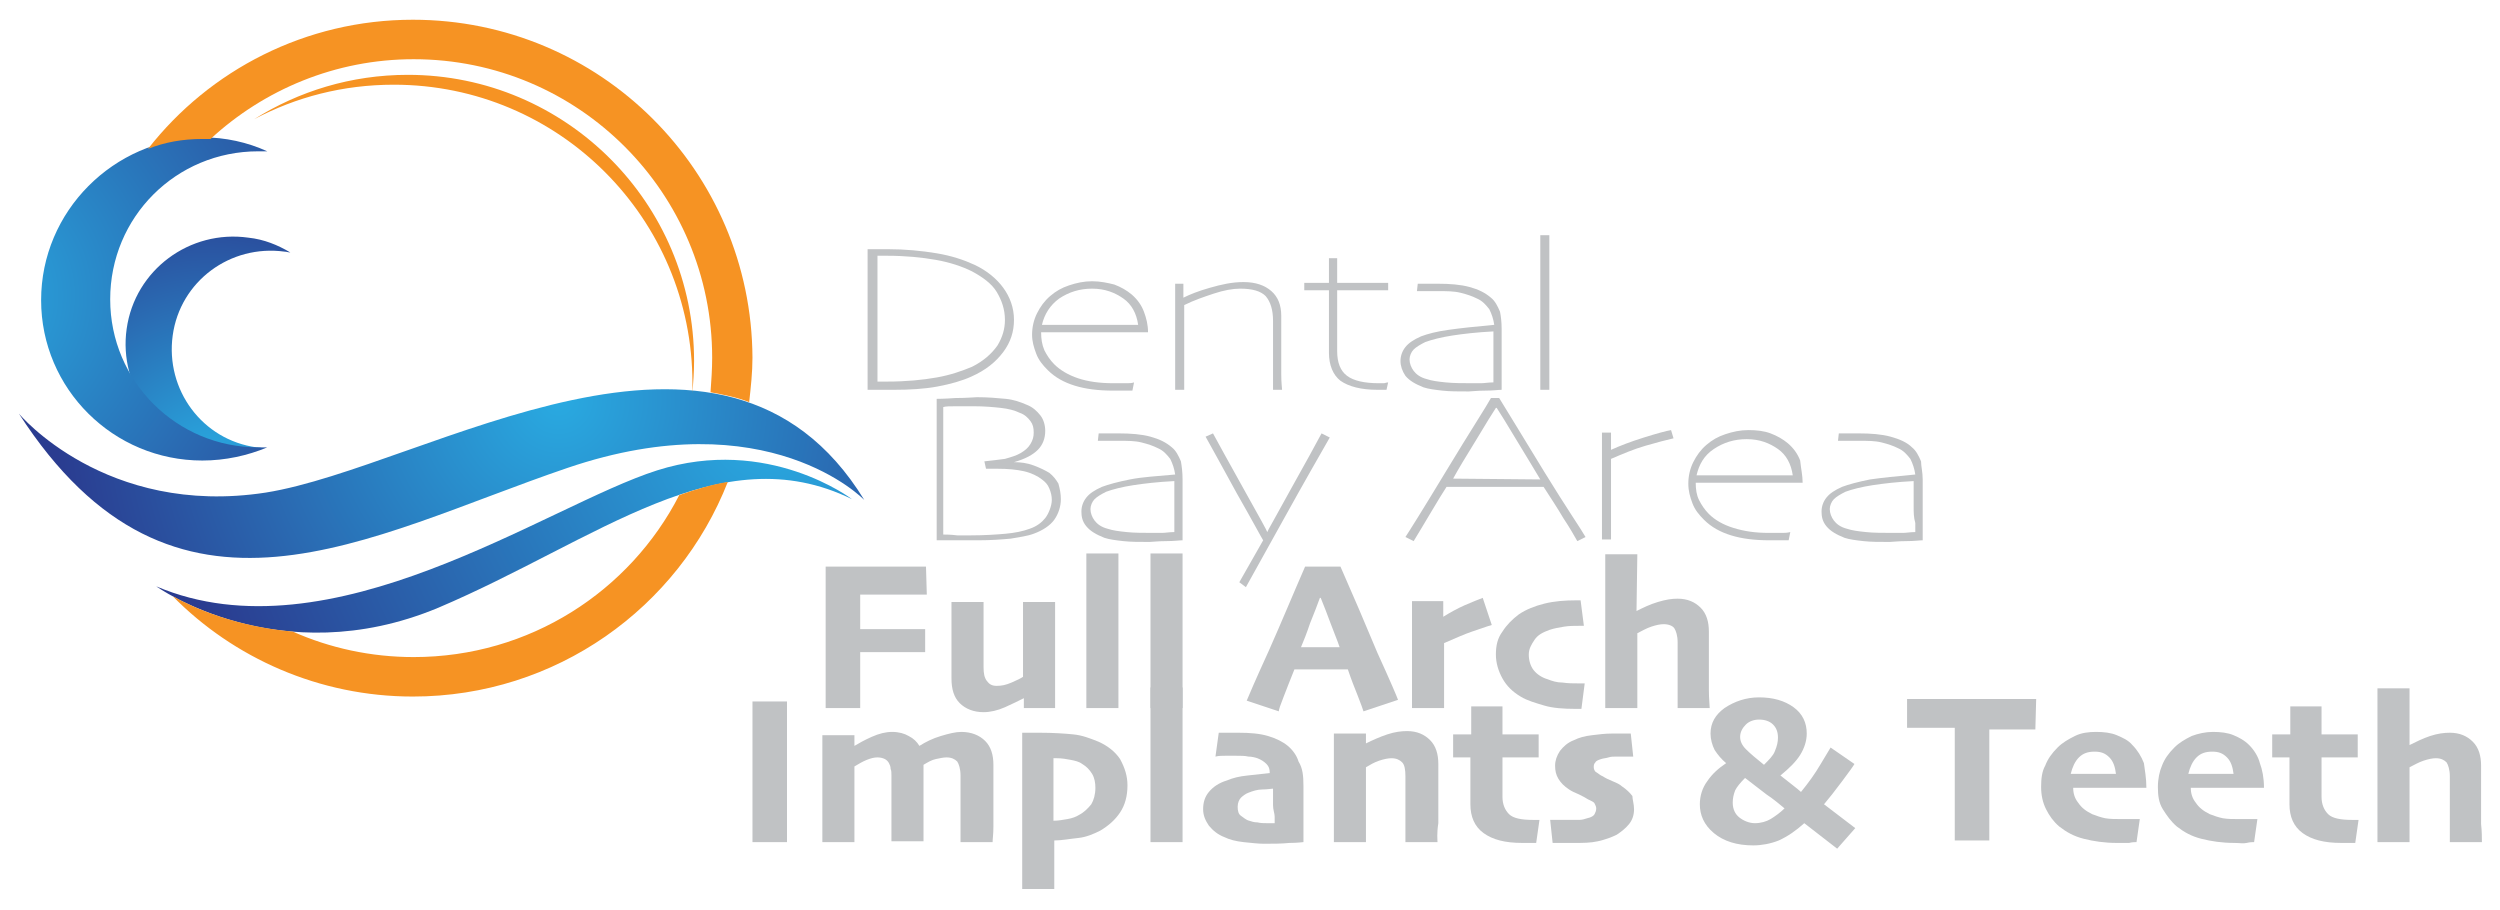 <?xml version="1.0" encoding="utf-8"?>
<!-- Generator: Adobe Illustrator 25.1.0, SVG Export Plug-In . SVG Version: 6.00 Build 0)  -->
<svg version="1.1" id="Layer_1" xmlns="http://www.w3.org/2000/svg" xmlns:xlink="http://www.w3.org/1999/xlink" x="0px" y="0px"
	 viewBox="0 0 304 110.6" style="enable-background:new 0 0 304 110.6;" xml:space="preserve">
<style type="text/css">
	.st0{fill:#C0C2C4;}
	.st1{fill:url(#XMLID_2_);}
	.st2{fill:url(#XMLID_3_);}
	.st3{fill:url(#XMLID_4_);}
	.st4{fill:url(#XMLID_5_);}
	.st5{fill:#F69323;}
</style>
<g>
	<g>
		<path class="st0" d="M123.3,38.9c0,1.4-0.4,2.7-1.3,3.9s-2.1,2.2-3.9,3c-1.1,0.5-2.5,0.9-4.1,1.2c-1.6,0.3-3.4,0.4-5.3,0.4
			c-0.2,0-0.7,0-1.6,0s-1.4,0-1.6,0c0-0.4,0-1.1,0-2.1c0-1.1,0-3.2,0-6.6c0-2.6,0-4.6,0-5.8s0-2.1,0-2.6c0.1,0,0.3,0,0.7,0
			c0.3,0,0.9,0,1.7,0c2.2,0,4.2,0.2,6,0.5c1.8,0.3,3.3,0.8,4.6,1.4c1.5,0.7,2.7,1.7,3.5,2.8S123.3,37.4,123.3,38.9z M122.2,38.9
			c0-1.3-0.4-2.4-1-3.4s-1.7-1.8-3-2.5c-1.2-0.6-2.7-1.1-4.4-1.4c-1.7-0.3-3.7-0.5-5.9-0.5c-0.2,0-0.4,0-0.6,0s-0.4,0-0.6,0
			c0,0.6,0,1.5,0,2.5c0,1,0,2.7,0,5.1c0,3.4,0,5.4,0,5.9c0,0.5,0,1.1,0,1.8c0,0,0.2,0,0.5,0s0.5,0,0.7,0c2.3,0,4.3-0.2,6-0.5
			c1.7-0.3,3.1-0.8,4.3-1.3c1.4-0.7,2.4-1.6,3.1-2.6C121.9,41,122.2,40,122.2,38.9z"/>
		<path class="st0" d="M139.6,40.4h-13c0,0.8,0.1,1.5,0.4,2.2c0.3,0.6,0.7,1.2,1.2,1.7c0.7,0.7,1.7,1.3,2.9,1.7
			c1.2,0.4,2.6,0.6,4.3,0.6c0.7,0,1.2,0,1.6,0c0.3,0,0.6,0,0.9-0.1l-0.2,1c-0.2,0-0.4,0-0.6,0c-0.2,0-0.8,0-1.7,0
			c-1.9,0-3.4-0.2-4.7-0.6s-2.4-1-3.3-1.9c-0.6-0.6-1.1-1.2-1.4-2s-0.5-1.5-0.5-2.3c0-0.9,0.2-1.8,0.6-2.6c0.4-0.8,0.9-1.5,1.6-2.1
			c0.7-0.6,1.4-1,2.3-1.3s1.8-0.5,2.8-0.5c1,0,1.9,0.2,2.7,0.4c0.8,0.3,1.5,0.7,2.1,1.2c0.7,0.6,1.2,1.3,1.5,2.1
			C139.4,38.7,139.6,39.5,139.6,40.4z M138.4,39.5c-0.2-1.4-0.8-2.5-1.8-3.2s-2.2-1.2-3.8-1.2c-1.5,0-2.8,0.4-4,1.2
			c-1.1,0.8-1.8,1.9-2.1,3.2H138.4z"/>
		<path class="st0" d="M155.9,47.4h-1.1c0-0.3,0-0.9,0-1.9s0-1.9,0-2.7c0-0.8,0-1.6,0-2.3c0-0.7,0-1.2,0-1.5c0-1.3-0.3-2.3-0.9-3
			c-0.6-0.6-1.6-0.9-3.1-0.9c-0.9,0-2,0.2-3.2,0.6s-2.4,0.8-3.6,1.4c0,0.2,0,0.8,0,1.8s0,1.8,0,2.5c0,1.2,0,2.4,0,3.7s0,2.1,0,2.3
			h-1.1c0-0.2,0-0.9,0-2s0-2.5,0-4c0-1.7,0-3.1,0-4.2c0-1.1,0-2,0-2.7h1l0,1.7h0c0.8-0.4,1.8-0.8,3.2-1.2s2.7-0.7,4.1-0.7
			c1.5,0,2.6,0.4,3.4,1.1c0.8,0.7,1.2,1.7,1.2,3c0,0.7,0,1.4,0,2.2c0,0.8,0,1.5,0,2.2c0,0.6,0,1.6,0,2.7S155.9,47.2,155.9,47.4z"/>
		<path class="st0" d="M168.8,46.5l-0.2,0.9c-0.1,0-0.3,0-0.4,0c-0.2,0-0.4,0-0.7,0c-2,0-3.5-0.4-4.5-1.1c-0.9-0.7-1.4-1.9-1.4-3.4
			c0-1.2,0-2.7,0-4.3c0-1.6,0-2.8,0-3.3h-3v-0.9h3v-3h1v3h6.2v0.9h-6.2c0,0.4,0,0.9,0,1.7s0,1.4,0,2c0,1,0,1.8,0,2.4
			c0,0.6,0,1.1,0,1.3c0,1.4,0.4,2.4,1.2,3s2.1,0.9,3.9,0.9c0.3,0,0.5,0,0.6,0S168.6,46.5,168.8,46.5z"/>
		<path class="st0" d="M182.6,40c0,0.8,0,2.1,0,4s0,3,0,3.4c-0.4,0-1,0.1-2,0.1c-1,0-1.7,0.1-2,0.1c-1.3,0-2.3,0-3.2-0.1
			c-0.9-0.1-1.7-0.2-2.3-0.4c-1-0.4-1.7-0.8-2.2-1.4c-0.4-0.6-0.6-1.2-0.6-1.8s0.2-1.2,0.6-1.7c0.4-0.5,1-0.9,1.9-1.3
			c0.8-0.3,1.9-0.6,3.4-0.8c1.4-0.2,3.3-0.4,5.5-0.6c-0.1-0.7-0.3-1.3-0.6-1.9c-0.4-0.5-0.8-1-1.5-1.3c-0.6-0.3-1.2-0.5-2-0.7
			s-1.7-0.2-2.7-0.2c-0.7,0-1.2,0-1.7,0c-0.4,0-0.7,0-0.9,0l0.1-0.9c0.2,0,0.5,0,0.9,0c0.4,0,0.9,0,1.5,0c1.5,0,2.8,0.1,3.9,0.4
			c1.1,0.3,1.9,0.7,2.6,1.3c0.5,0.4,0.8,1,1.1,1.7C182.5,38.4,182.6,39.1,182.6,40z M181.6,43.4c0-0.7,0-1.3,0-1.9s0-1,0-1.2
			c-2,0.1-3.7,0.3-5,0.5s-2.5,0.5-3.3,0.8c-0.6,0.3-1.1,0.6-1.4,0.9s-0.5,0.8-0.5,1.2c0,0.5,0.2,1,0.5,1.4s0.8,0.8,1.6,1
			c0.6,0.2,1.3,0.3,2.3,0.4s2.1,0.1,3.4,0.1c0.2,0,0.5,0,0.9,0c0.4,0,0.9-0.1,1.5-0.1c0-0.1,0-0.5,0-1.1
			C181.6,44.6,181.6,44,181.6,43.4z"/>
		<path class="st0" d="M188.4,47.4h-1.1c0-0.4,0-1.9,0-4.5c0-2.6,0-4.5,0-5.6c0-1,0-2.4,0-4.3c0-1.8,0-3.3,0-4.4h1.1
			c0,1.4,0,2.9,0,4.7c0,1.8,0,3.1,0,4.1c0,1,0,2.9,0,5.5C188.4,45.5,188.4,47,188.4,47.4z"/>
	</g>
	<g>
		<path class="st0" d="M129,60.7c0,0.9-0.3,1.8-0.8,2.5s-1.4,1.3-2.5,1.7c-0.8,0.3-1.7,0.4-2.8,0.6c-1.1,0.1-2.4,0.2-4,0.2
			c-0.5,0-1.4,0-2.7,0s-2.1,0-2.3,0c0-0.6,0-1.8,0-3.5s0-3.4,0-5.1c0-1.7,0-3.5,0-5.5s0-3,0-3.1c0.1,0,0.9,0,2.3-0.1
			c1.4,0,2.3-0.1,2.6-0.1c1.3,0,2.5,0.1,3.5,0.2s1.8,0.4,2.5,0.7c0.8,0.3,1.3,0.8,1.7,1.3c0.4,0.5,0.6,1.2,0.6,1.9
			c0,0.9-0.3,1.7-0.9,2.3c-0.6,0.6-1.5,1.1-2.9,1.5v0c0.8,0,1.6,0.1,2.4,0.4s1.4,0.6,1.9,0.9c0.5,0.4,0.8,0.8,1.1,1.3
			C128.9,59.5,129,60.1,129,60.7z M127.9,60.8c0-0.5-0.1-0.9-0.3-1.4s-0.5-0.8-0.9-1.1c-0.5-0.4-1.3-0.8-2.2-1
			c-0.9-0.2-1.9-0.3-3.2-0.3c-0.3,0-0.6,0-0.9,0c-0.3,0-0.4,0-0.5,0l-0.2-0.9c0.9-0.1,1.8-0.2,2.5-0.3c0.7-0.2,1.4-0.4,1.9-0.7
			c0.5-0.3,0.9-0.6,1.2-1.1s0.4-0.9,0.4-1.4c0-0.6-0.1-1-0.4-1.4s-0.7-0.8-1.3-1c-0.6-0.3-1.4-0.5-2.3-0.6c-0.9-0.1-2-0.2-3.3-0.2
			c-0.5,0-1.1,0-2,0s-1.4,0-1.7,0.1c0,0.7,0,1.9,0,3.8c0,1.8,0,3.1,0,3.9c0,1.3,0,2.9,0,4.8c0,1.9,0,2.9,0,3c0.3,0,0.9,0,1.7,0.1
			c0.8,0,1.4,0,1.7,0c1.6,0,3.1-0.1,4.2-0.2s2.1-0.3,2.9-0.6c0.9-0.3,1.5-0.8,1.9-1.3S127.9,61.5,127.9,60.8z"/>
		<path class="st0" d="M143.8,58.3c0,0.8,0,2.1,0,4s0,3,0,3.4c-0.4,0-1,0.1-2,0.1c-1,0-1.7,0.1-2,0.1c-1.3,0-2.3,0-3.2-0.1
			s-1.7-0.2-2.3-0.4c-1-0.4-1.7-0.8-2.2-1.4s-0.6-1.2-0.6-1.8s0.2-1.2,0.6-1.7c0.4-0.5,1-0.9,1.9-1.3c0.8-0.3,1.9-0.6,3.4-0.9
			s3.3-0.4,5.5-0.6c-0.1-0.7-0.3-1.3-0.6-1.9c-0.4-0.5-0.8-1-1.5-1.3c-0.6-0.3-1.2-0.5-2-0.7s-1.7-0.2-2.7-0.2c-0.7,0-1.2,0-1.7,0
			c-0.4,0-0.7,0-0.9,0l0.1-0.9c0.2,0,0.5,0,0.9,0c0.4,0,0.9,0,1.5,0c1.5,0,2.8,0.1,3.9,0.4c1.1,0.3,1.9,0.7,2.6,1.3
			c0.5,0.4,0.8,1,1.1,1.7C143.7,56.7,143.8,57.4,143.8,58.3z M142.8,61.6c0-0.7,0-1.3,0-1.9s0-1,0-1.2c-2,0.1-3.7,0.3-5,0.5
			s-2.5,0.5-3.3,0.8c-0.6,0.3-1.1,0.6-1.4,0.9s-0.5,0.8-0.5,1.2c0,0.5,0.2,1,0.5,1.4s0.8,0.8,1.6,1c0.6,0.2,1.3,0.3,2.3,0.4
			c0.9,0.1,2.1,0.1,3.4,0.1c0.2,0,0.5,0,0.9,0s0.9-0.1,1.5-0.1c0-0.1,0-0.5,0-1.1C142.8,62.9,142.8,62.3,142.8,61.6z"/>
		<path class="st0" d="M161.7,53.2c-1.2,2.1-3.1,5.4-5.7,10.1s-4.1,7.4-4.5,8.1l-0.8-0.6l2.9-5.1c-0.2-0.3-1.2-2.2-3.2-5.7
			c-1.9-3.5-3.2-5.8-3.8-6.9l0.9-0.4c0.6,1.1,1.8,3.3,3.7,6.7c1.9,3.4,2.9,5.2,2.9,5.3c0-0.1,1-1.8,2.8-5.1c1.8-3.2,3.1-5.6,3.8-6.9
			L161.7,53.2z"/>
		<path class="st0" d="M192.8,65.3l-1,0.5c-0.4-0.7-0.9-1.6-1.7-2.8c-0.7-1.2-1.5-2.4-2.4-3.8h-11.8c-0.4,0.6-1,1.6-1.9,3.1
			c-0.9,1.5-1.6,2.7-2.1,3.5l-1-0.5c0.4-0.6,2.1-3.3,5-8.1c2.9-4.8,4.8-7.7,5.4-8.8h1c1,1.6,2.8,4.6,5.5,9S192.3,64.4,192.8,65.3z
			 M187.3,58.3c-0.7-1.2-1.7-2.8-2.9-4.8c-1.2-2-2-3.3-2.4-3.9l-0.1,0c-0.4,0.6-1.2,1.9-2.4,3.9c-1.3,2.1-2.2,3.6-2.8,4.7l0,0
			L187.3,58.3L187.3,58.3z"/>
		<path class="st0" d="M203.5,53.3c-0.9,0.2-2,0.5-3.4,0.9s-2.8,1-4.2,1.6c0,0.2,0,0.8,0,1.6s0,1.7,0,2.4c0,0.6,0,1.7,0,3.2
			s0,2.4,0,2.6h-1.1c0-0.6,0-1.5,0-2.5c0-1,0-2.3,0-3.9c0-0.6,0-1.6,0-2.9s0-2.5,0-3.7h1.1l0,2.1l0,0c1.1-0.5,2.4-1,4-1.5
			s2.7-0.8,3.3-0.9L203.5,53.3z"/>
		<path class="st0" d="M219.2,58.7h-13c0,0.8,0.1,1.5,0.4,2.1c0.3,0.6,0.7,1.2,1.2,1.7c0.7,0.7,1.7,1.3,3,1.7s2.6,0.6,4.3,0.6
			c0.7,0,1.2,0,1.6,0c0.3,0,0.6,0,1-0.1l-0.2,1c-0.2,0-0.4,0-0.6,0c-0.2,0-0.8,0-1.7,0c-1.9,0-3.4-0.2-4.7-0.6s-2.4-1-3.3-1.9
			c-0.6-0.6-1.1-1.2-1.4-2s-0.5-1.5-0.5-2.4c0-0.9,0.2-1.8,0.6-2.6c0.4-0.8,0.9-1.5,1.6-2.1c0.7-0.6,1.4-1,2.3-1.3s1.8-0.5,2.8-0.5
			c1,0,1.9,0.1,2.7,0.4s1.5,0.7,2.1,1.2c0.7,0.6,1.2,1.3,1.5,2.1C219,57,219.2,57.8,219.2,58.7z M218,57.8c-0.2-1.4-0.8-2.5-1.8-3.2
			s-2.2-1.2-3.8-1.2c-1.5,0-2.8,0.4-4,1.2s-1.8,1.9-2.1,3.2H218z"/>
		<path class="st0" d="M233.8,58.3c0,0.8,0,2.1,0,4s0,3,0,3.4c-0.4,0-1,0.1-2,0.1c-1,0-1.7,0.1-2,0.1c-1.3,0-2.3,0-3.2-0.1
			c-0.9-0.1-1.7-0.2-2.3-0.4c-1-0.4-1.7-0.8-2.2-1.4s-0.6-1.2-0.6-1.8s0.2-1.2,0.6-1.7c0.4-0.5,1-0.9,1.9-1.3
			c0.8-0.3,1.9-0.6,3.4-0.9c1.4-0.2,3.3-0.4,5.5-0.6c-0.1-0.7-0.3-1.3-0.6-1.9c-0.4-0.5-0.8-1-1.5-1.3c-0.6-0.3-1.2-0.5-2-0.7
			s-1.7-0.2-2.7-0.2c-0.7,0-1.2,0-1.7,0s-0.7,0-0.9,0l0.1-0.9c0.2,0,0.5,0,0.9,0c0.4,0,0.9,0,1.5,0c1.5,0,2.8,0.1,3.9,0.4
			c1.1,0.3,2,0.7,2.6,1.3c0.5,0.4,0.8,1,1.1,1.7C233.6,56.7,233.8,57.4,233.8,58.3z M232.7,61.6c0-0.7,0-1.3,0-1.9s0-1,0-1.2
			c-2,0.1-3.7,0.3-5,0.5s-2.5,0.5-3.3,0.8c-0.6,0.3-1.1,0.6-1.4,0.9s-0.5,0.8-0.5,1.2c0,0.5,0.2,1,0.5,1.4s0.8,0.8,1.6,1
			c0.6,0.2,1.3,0.3,2.3,0.4c0.9,0.1,2.1,0.1,3.5,0.1c0.2,0,0.5,0,1,0c0.4,0,0.9-0.1,1.5-0.1c0-0.1,0-0.5,0-1.1
			C232.7,62.9,232.7,62.3,232.7,61.6z"/>
	</g>
	<g>
		<path class="st0" d="M112.7,72.3c-0.2,0-0.8,0-1.7,0s-1.8,0-2.8,0c-0.6,0-1.2,0-1.9,0s-1.3,0-1.7,0c0,0.6,0,1.4,0,2.1
			c0,0.8,0,1.5,0,2.1c0.3,0,0.8,0,1.4,0c0.7,0,1.2,0,1.7,0c1,0,2,0,3,0s1.6,0,1.8,0v2.8c-0.2,0-0.9,0-2.1,0s-2.1,0-2.9,0
			c-0.4,0-0.9,0-1.5,0s-1.1,0-1.4,0c0,1.4,0,2.7,0,3.8s0,2.2,0,3h-4.2c0-0.6,0-1.5,0-2.8s0-3.2,0-6c0-1,0-2.2,0-3.8s0-3.1,0-4.6
			c0.6,0,1.4,0,2.4,0s2.1,0,3.4,0c1.4,0,2.7,0,4,0s2.1,0,2.4,0L112.7,72.3L112.7,72.3z"/>
		<path class="st0" d="M128.3,86.1h-3.8v-1.2l0,0c-0.6,0.3-1.4,0.7-2.3,1.1c-0.9,0.4-1.8,0.6-2.6,0.6c-1.2,0-2.2-0.4-2.9-1.1
			c-0.7-0.7-1-1.7-1-3c0-0.8,0-1.7,0-2.6c0-0.9,0-1.6,0-2.1c0-0.8,0-1.7,0-2.7s0-1.7,0-1.9h3.9c0,0.2,0,0.8,0,1.8c0,1,0,1.8,0,2.4
			c0,0.5,0,1.2,0,2c0,0.8,0,1.4,0,1.7c0,0.8,0.1,1.3,0.4,1.7s0.6,0.6,1.2,0.6c0.6,0,1.1-0.1,1.8-0.4s1.1-0.5,1.4-0.7
			c0-0.1,0-0.5,0-1.3c0-0.8,0-1.7,0-2.7c0-0.9,0-1.9,0-3c0-1.2,0-1.9,0-2.1h3.9c0,0.2,0,0.9,0,1.9c0,1.1,0,2.4,0,4c0,1.1,0,2.1,0,3
			S128.3,84.3,128.3,86.1z"/>
		<path class="st0" d="M136,86.1h-3.9c0-0.6,0-1.9,0-3.8c0-1.9,0-3.9,0-6c0-1.2,0-2.5,0-4.1c0-1.6,0-3.2,0-4.9h3.9
			c0,1.4,0,2.9,0,4.5s0,3,0,4.4c0,2.2,0,4.2,0,5.9C136,83.8,136,85.1,136,86.1z"/>
		<path class="st0" d="M143.8,86.1h-3.9c0-0.6,0-1.9,0-3.8c0-1.9,0-3.9,0-6c0-1.2,0-2.5,0-4.1c0-1.6,0-3.2,0-4.9h3.9
			c0,1.4,0,2.9,0,4.5s0,3,0,4.4c0,2.2,0,4.2,0,5.9C143.8,83.8,143.8,85.1,143.8,86.1z"/>
		<path class="st0" d="M170,85.1l-4.2,1.4c-0.1-0.3-0.3-0.9-0.7-1.9s-0.8-2-1.2-3.2h-6.5c-0.5,1.2-0.9,2.3-1.3,3.3
			c-0.4,1-0.6,1.6-0.6,1.8l-3.9-1.3c0.2-0.5,1.1-2.6,2.7-6.1c1.6-3.6,3-7,4.4-10.2h4.3c1.5,3.4,3,6.9,4.5,10.5
			C169.1,82.9,169.9,84.8,170,85.1z M162.9,78.7c-0.3-0.9-0.7-1.8-1.1-2.9c-0.4-1.1-0.8-2.1-1.2-3.1h-0.1c-0.3,0.8-0.7,1.9-1.2,3.1
			c-0.4,1.2-0.8,2.2-1.1,2.9v0L162.9,78.7L162.9,78.7z"/>
		<path class="st0" d="M181.4,76c-0.7,0.2-1.5,0.5-2.4,0.8c-0.9,0.3-2,0.8-3.4,1.4c0,0.2,0,0.6,0,1.2c0,0.6,0,1.1,0,1.7
			c0,0.9,0,1.9,0,3s0,1.8,0,2h-3.9c0-0.3,0-0.9,0-1.9c0-1,0-2.4,0-4.1c0-0.8,0-1.9,0-3.1s0-2.6,0-3.9h3.8l0,1.9l0,0
			c0.8-0.5,1.7-1,2.6-1.4c0.9-0.4,1.7-0.7,2.2-0.9L181.4,76z"/>
		<path class="st0" d="M192.7,83.1l-0.4,3.1c-0.1,0-0.2,0-0.3,0s-0.2,0-0.4,0c-1.5,0-2.8-0.1-3.8-0.4s-2.1-0.6-2.9-1.1
			c-1-0.6-1.7-1.3-2.2-2.2s-0.8-1.9-0.8-2.9c0-1.1,0.2-2,0.8-2.8c0.5-0.8,1.2-1.5,2-2.1c0.9-0.6,1.9-1,3.1-1.3
			c1.2-0.3,2.5-0.4,3.9-0.4c0.1,0,0.3,0,0.3,0s0.1,0,0.2,0l0.4,3.1c-0.1,0-0.2,0-0.3,0s-0.2,0-0.2,0c-0.6,0-1.3,0-1.9,0.1
			s-1.2,0.2-1.8,0.4c-0.8,0.3-1.4,0.6-1.8,1.2s-0.7,1.1-0.7,1.8c0,0.7,0.2,1.4,0.6,1.9s1,0.9,1.7,1.1c0.5,0.2,1.1,0.4,1.8,0.4
			c0.7,0.1,1.3,0.1,1.9,0.1c0.1,0,0.3,0,0.4,0C192.5,83.1,192.6,83.1,192.7,83.1z"/>
		<path class="st0" d="M207.9,86.1h-3.9c0-0.4,0-1.2,0-2.5c0-1.3,0-2.2,0-2.6c0-0.4,0-0.9,0-1.5s0-1,0-1.4c0-0.8-0.2-1.4-0.4-1.7
			s-0.7-0.5-1.3-0.5c-0.4,0-0.9,0.1-1.5,0.3s-1.1,0.5-1.7,0.8l0,9.1h-3.9c0-0.6,0-1.9,0-3.7c0-1.9,0-3.9,0-6.1c0-1.2,0-2.5,0-4
			s0-3.2,0-4.9h3.9l-0.1,6.9l0,0c0.8-0.4,1.6-0.8,2.6-1.1s1.7-0.4,2.4-0.4c1.2,0,2.1,0.4,2.8,1.1c0.7,0.7,1,1.7,1,2.9
			c0,1,0,1.9,0,2.6s0,1.3,0,1.7c0,0.8,0,1.7,0,2.8S207.9,85.7,207.9,86.1z"/>
	</g>
	<g>
		<path class="st0" d="M95.7,102.4h-4.2c0-0.7,0-1.8,0-3.1c0-1.4,0-3.2,0-5.6c0-1,0-2.2,0-3.8s0-3.1,0-4.6h4.2c0,1.2,0,2.5,0,4
			s0,2.9,0,4.1c0,2.4,0,4.3,0,5.6S95.7,101.4,95.7,102.4z"/>
		<path class="st0" d="M120.7,102.4h-3.9c0-0.4,0-1,0-1.8c0-0.8,0-1.7,0-2.7c0-0.4,0-1,0-1.8s0-1.4,0-1.8c0-0.8-0.2-1.4-0.4-1.7
			c-0.3-0.3-0.7-0.5-1.3-0.5c-0.4,0-0.8,0.1-1.3,0.2s-1,0.4-1.5,0.7c0,0,0,0.1,0,0.2c0,0.1,0,0.3,0,0.4c0,0.7,0,1.3,0,2s0,1.3,0,1.8
			c0,1.1,0,2.1,0,3.1s0,1.5,0,1.8h-3.9c0-0.2,0-0.7,0-1.5c0-0.8,0-1.8,0-2.9c0-0.4,0-1,0-1.8c0-0.8,0-1.4,0-1.8c0-0.3,0-0.6-0.1-0.8
			c0-0.3-0.1-0.5-0.2-0.7c-0.1-0.2-0.3-0.4-0.5-0.5c-0.2-0.1-0.5-0.2-0.9-0.2c-0.4,0-0.8,0.1-1.3,0.3s-1,0.5-1.5,0.8
			c0,0.1,0,0.6,0,1.6s0,1.7,0,2.3c0,0.9,0,1.9,0,3.1c0,1.1,0,1.9,0,2.2h-3.9c0-0.4,0-1.1,0-2.1c0-1,0-2.4,0-4.2c0-0.7,0-1.7,0-2.8
			c0-1.2,0-2.5,0-3.9h3.9l0,1.3l0,0c0.5-0.3,1.2-0.7,2.1-1.1c0.9-0.4,1.7-0.6,2.5-0.6c0.8,0,1.5,0.2,2,0.5c0.6,0.3,1,0.7,1.3,1.2h0
			c0.8-0.5,1.6-0.9,2.6-1.2s1.8-0.5,2.5-0.5c1.2,0,2.2,0.4,2.9,1.1c0.7,0.7,1,1.7,1,2.9c0,1,0,1.8,0,2.4s0,1.3,0,1.9
			c0,1.2,0,2.2,0,3.2S120.7,102,120.7,102.4z"/>
		<path class="st0" d="M137.1,95.5c0,1.3-0.3,2.4-0.9,3.3c-0.6,0.9-1.4,1.6-2.4,2.2c-0.8,0.4-1.7,0.8-2.7,0.9s-2,0.3-2.9,0.3l0,5.9
			h-3.9c0-0.4,0-1.6,0-3.6c0-2,0-4.2,0-6.6c0-1.1,0-2.5,0-4.1s0-3.1,0-4.7c0.3,0,0.7,0,1.1,0s0.8,0,1,0c1.7,0,3.1,0.1,4.1,0.2
			c1.1,0.1,2.1,0.5,3.1,0.9c1.1,0.5,2,1.2,2.6,2.1C136.8,93.4,137.1,94.4,137.1,95.5z M133.2,95.8c0-0.6-0.1-1.2-0.4-1.7
			s-0.7-0.9-1.2-1.2c-0.4-0.3-0.9-0.4-1.4-0.5c-0.5-0.1-1.1-0.2-1.7-0.2c-0.1,0-0.1,0-0.2,0s-0.1,0-0.2,0c0,0.1,0,0.6,0,1.3
			s0,1.7,0,3.1c0,0.4,0,1,0,1.7c0,0.7,0,1.2,0,1.5c0.6,0,1.1-0.1,1.7-0.2c0.6-0.1,1.1-0.3,1.4-0.5c0.6-0.3,1.1-0.8,1.5-1.3
			C133,97.3,133.2,96.6,133.2,95.8z"/>
		<path class="st0" d="M143.8,102.4h-3.9c0-0.6,0-1.9,0-3.8s0-3.9,0-6c0-1.2,0-2.5,0-4.1c0-1.6,0-3.2,0-4.9h3.9c0,1.4,0,2.9,0,4.5
			c0,1.6,0,3,0,4.4c0,2.2,0,4.2,0,5.9C143.8,100,143.8,101.4,143.8,102.4z"/>
		<path class="st0" d="M158.5,95.6c0,2.1,0,3.7,0,4.8c0,1.1,0,1.8,0,2c-0.1,0-0.7,0.1-1.7,0.1c-1,0.1-2,0.1-3.1,0.1
			c-0.7,0-1.5-0.1-2.5-0.2c-0.9-0.1-1.7-0.3-2.3-0.6c-0.8-0.3-1.4-0.8-1.9-1.4c-0.4-0.6-0.7-1.2-0.7-2c0-0.8,0.2-1.5,0.7-2.1
			s1.2-1.1,2.2-1.4c0.7-0.3,1.5-0.5,2.5-0.6c1-0.1,1.9-0.2,2.7-0.3c0-0.5-0.1-0.8-0.4-1.1s-0.6-0.5-1.1-0.7
			c-0.3-0.1-0.7-0.2-1.1-0.2c-0.4-0.1-0.9-0.1-1.5-0.1c-0.5,0-1,0-1.3,0c-0.4,0-0.8,0-1.2,0.1l0.4-2.9c0.2,0,0.4,0,0.8,0
			s0.9,0,1.6,0c1.4,0,2.6,0.1,3.6,0.4s1.8,0.7,2.4,1.2c0.6,0.5,1.1,1.2,1.3,1.9C158.4,93.4,158.5,94.3,158.5,95.6z M154.8,97.9
			c0-0.3,0-0.6,0-0.9s0-0.8,0-1.1c-0.2,0-0.7,0.1-1.3,0.1s-1.2,0.2-1.7,0.4c-0.3,0.1-0.7,0.4-0.9,0.6s-0.4,0.6-0.4,1.1
			c0,0.5,0.1,0.9,0.4,1.1s0.6,0.5,1,0.6c0.3,0.1,0.6,0.2,1,0.2c0.4,0.1,0.8,0.1,1.2,0.1c0.1,0,0.2,0,0.4,0c0.1,0,0.3,0,0.5,0
			c0-0.1,0-0.4,0-0.8S154.8,98.5,154.8,97.9z"/>
		<path class="st0" d="M174.8,102.4h-3.9c0-0.3,0-0.9,0-1.9c0-1,0-1.9,0-2.5c0-0.4,0-1,0-1.8c0-0.8,0-1.4,0-1.8
			c0-0.8-0.1-1.4-0.4-1.7s-0.7-0.5-1.3-0.5c-0.4,0-0.9,0.1-1.5,0.3s-1.1,0.5-1.6,0.8c0,0.1,0,0.5,0,1.4s0,1.7,0,2.3c0,0.9,0,2,0,3.3
			c0,1.3,0,2,0,2.1h-3.9c0-0.2,0-0.8,0-1.8c0-1,0-2.5,0-4.4c0-1.1,0-2.2,0-3.4s0-2.3,0-3.6h3.9l0,1.2l0,0c0.8-0.4,1.7-0.8,2.6-1.1
			s1.7-0.4,2.4-0.4c1.2,0,2.1,0.4,2.8,1.1c0.7,0.7,1,1.7,1,2.9c0,1,0,1.9,0,2.6s0,1.3,0,1.7c0,0.8,0,1.8,0,2.9
			C174.7,101.4,174.8,102.1,174.8,102.4z"/>
		<path class="st0" d="M187.2,99.7l-0.4,2.8c-0.1,0-0.3,0-0.6,0s-0.6,0-1.1,0c-2.1,0-3.6-0.4-4.7-1.2c-1.1-0.8-1.6-2-1.6-3.5
			c0-1,0-1.9,0-2.8s0-1.8,0-2.9h-2.1v-2.8h2.2v-3.4h3.8v3.4h4.4v2.8h-4.4c0,0.2,0,0.6,0,1.1s0,1,0,1.4c0,0.3,0,0.6,0,1s0,0.8,0,1.3
			c0,0.9,0.3,1.6,0.8,2.1c0.5,0.5,1.5,0.7,2.9,0.7c0.2,0,0.3,0,0.5,0S187.2,99.7,187.2,99.7z"/>
		<path class="st0" d="M198.7,98.4c0,0.7-0.2,1.3-0.6,1.8s-0.9,0.9-1.5,1.3c-0.6,0.3-1.4,0.6-2.3,0.8c-0.9,0.2-1.8,0.2-2.8,0.2
			c-0.6,0-1.2,0-1.7,0s-0.8,0-1,0l-0.3-2.8c0.2,0,0.5,0,1,0c0.4,0,0.9,0,1.5,0c0.3,0,0.6,0,1,0s0.7-0.1,1-0.2
			c0.5-0.1,0.8-0.3,0.9-0.5s0.2-0.4,0.2-0.7c0-0.2-0.1-0.4-0.2-0.6s-0.4-0.3-0.8-0.5c-0.3-0.2-0.7-0.4-1.1-0.6
			c-0.5-0.2-0.9-0.4-1.2-0.6c-0.6-0.4-1-0.8-1.3-1.3s-0.4-1-0.4-1.6c0-0.6,0.2-1.2,0.6-1.8c0.4-0.5,0.9-1,1.7-1.3
			c0.6-0.3,1.3-0.5,2.2-0.6c0.8-0.1,1.6-0.2,2.4-0.2c0.6,0,1.1,0,1.5,0c0.4,0,0.7,0,0.8,0l0.3,2.8c-0.1,0-0.4,0-0.7,0s-0.8,0-1.3,0
			c-0.4,0-0.7,0-1,0.1c-0.3,0.1-0.6,0.1-0.9,0.2c-0.3,0.1-0.6,0.2-0.7,0.4c-0.2,0.2-0.2,0.4-0.2,0.6c0,0.2,0.1,0.5,0.3,0.6
			s0.5,0.4,0.8,0.5c0.3,0.2,0.7,0.4,1.2,0.6c0.5,0.2,0.9,0.4,1.1,0.6c0.6,0.4,1,0.8,1.3,1.2C198.5,97.2,198.7,97.8,198.7,98.4z"/>
		<path class="st0" d="M225.6,100.7l-2.2,2.5l-4-3.1h0c-1,0.9-2,1.6-3.1,2.1c-1,0.4-2.1,0.6-3.1,0.6c-2,0-3.6-0.5-4.8-1.5
			s-1.7-2.2-1.7-3.5c0-1,0.3-2,0.9-2.8c0.6-0.9,1.4-1.6,2.3-2.2v0c-0.6-0.5-1-1-1.4-1.6c-0.3-0.6-0.5-1.3-0.5-2
			c0-1.3,0.6-2.3,1.7-3.1c1.2-0.8,2.6-1.3,4.2-1.3c1.7,0,3.1,0.4,4.2,1.2s1.6,1.9,1.6,3.2c0,0.9-0.3,1.8-0.8,2.6s-1.3,1.6-2.4,2.5
			l0,0c0.4,0.3,0.9,0.7,1.4,1.1s0.9,0.7,1.1,0.9h0c0.9-1.1,1.7-2.2,2.4-3.4c0.7-1.2,1.1-1.8,1.2-2l2.9,2c-0.1,0.2-0.6,0.9-1.5,2.1
			s-1.6,2.1-2.2,2.8v0L225.6,100.7z M217,98.3L217,98.3c-0.6-0.5-1.3-1.1-2.2-1.7c-0.9-0.7-1.7-1.3-2.6-2l0,0
			c-0.6,0.6-1,1.1-1.2,1.5c-0.2,0.5-0.3,1-0.3,1.5c0,0.8,0.3,1.4,0.8,1.8c0.5,0.4,1.2,0.7,1.9,0.7c0.7,0,1.4-0.2,1.9-0.5
			S216.5,98.8,217,98.3z M216.2,89.7c0-0.7-0.2-1.2-0.6-1.6s-1-0.6-1.7-0.6c-0.6,0-1.2,0.2-1.6,0.6c-0.4,0.4-0.7,0.9-0.7,1.5
			c0,0.5,0.2,1,0.7,1.5s1.2,1.1,2.2,1.9h0c0.6-0.6,1.1-1.1,1.3-1.6C216.1,90.7,216.2,90.2,216.2,89.7z"/>
		<path class="st0" d="M247.5,88.7c-0.4,0-1,0-2,0c-1,0-2.2,0-3.6,0c0,1.3,0,2.4,0,3.2s0,1.9,0,3.1c0,1.5,0,2.9,0,4.2
			c0,1.4,0,2.4,0,3h-4.2c0-0.6,0-1.6,0-2.9s0-2.8,0-4.4c0-1.2,0-2.2,0-3s0-1.9,0-3.4c-1.4,0-2.6,0-3.8,0s-1.8,0-2,0v-3.5
			c0.7,0,1.8,0,3.3,0s3,0,4.5,0c1.7,0,3.4,0,5,0c1.6,0,2.5,0,2.9,0L247.5,88.7L247.5,88.7z"/>
		<path class="st0" d="M261,95.8h-8.9c0,0.7,0.2,1.3,0.6,1.8c0.4,0.6,0.9,1,1.7,1.4c0.5,0.2,1.1,0.4,1.6,0.5
			c0.6,0.1,1.2,0.1,1.9,0.1c0.5,0,1,0,1.4,0c0.4,0,0.7,0,0.9,0l-0.4,2.8c-0.2,0-0.5,0-0.9,0.1c-0.4,0-0.9,0-1.5,0
			c-1.5,0-2.8-0.2-4-0.5s-2.1-0.8-3-1.5c-0.7-0.6-1.2-1.3-1.6-2.1s-0.6-1.7-0.6-2.7c0-1,0.1-1.9,0.5-2.6c0.3-0.8,0.8-1.5,1.5-2.2
			c0.6-0.6,1.3-1,2.1-1.4s1.7-0.5,2.6-0.5c0.9,0,1.8,0.1,2.5,0.4c0.7,0.3,1.4,0.6,1.9,1.2c0.6,0.6,1.1,1.4,1.4,2.2
			C260.8,93.6,261,94.6,261,95.8z M257.3,94.1c-0.1-0.8-0.3-1.5-0.8-2s-1-0.7-1.8-0.7c-0.8,0-1.4,0.2-1.9,0.7s-0.8,1.2-1,2
			L257.3,94.1L257.3,94.1z"/>
		<path class="st0" d="M275.3,95.8h-8.9c0,0.7,0.2,1.3,0.6,1.8c0.4,0.6,0.9,1,1.7,1.4c0.5,0.2,1.1,0.4,1.6,0.5
			c0.6,0.1,1.2,0.1,1.9,0.1c0.5,0,1,0,1.4,0s0.7,0,0.9,0l-0.4,2.8c-0.2,0-0.5,0-0.9,0.1s-0.9,0-1.5,0c-1.5,0-2.8-0.2-4-0.5
			c-1.2-0.3-2.1-0.8-3-1.5c-0.7-0.6-1.2-1.3-1.7-2.1s-0.6-1.7-0.6-2.7c0-1,0.2-1.9,0.5-2.6c0.3-0.8,0.8-1.5,1.5-2.2
			c0.6-0.6,1.3-1,2.1-1.4c0.8-0.3,1.7-0.5,2.6-0.5c0.9,0,1.8,0.1,2.5,0.4c0.7,0.3,1.3,0.6,1.9,1.2c0.6,0.6,1.1,1.4,1.3,2.2
			C275.1,93.6,275.3,94.6,275.3,95.8z M271.6,94.1c-0.1-0.8-0.3-1.5-0.8-2s-1-0.7-1.8-0.7c-0.8,0-1.4,0.2-1.9,0.7s-0.8,1.2-1,2
			L271.6,94.1L271.6,94.1z"/>
		<path class="st0" d="M286.8,99.7l-0.4,2.8c-0.1,0-0.3,0-0.6,0c-0.3,0-0.6,0-1.1,0c-2.1,0-3.6-0.4-4.7-1.2c-1.1-0.8-1.6-2-1.6-3.5
			c0-1,0-1.9,0-2.8s0-1.8,0-2.9h-2.1v-2.8h2.2v-3.4h3.8v3.4h4.4v2.8h-4.4c0,0.2,0,0.6,0,1.1s0,1,0,1.4c0,0.3,0,0.6,0,1s0,0.8,0,1.3
			c0,0.9,0.3,1.6,0.8,2.1c0.5,0.5,1.5,0.7,2.9,0.7c0.2,0,0.3,0,0.5,0C286.6,99.7,286.7,99.7,286.8,99.7z"/>
		<path class="st0" d="M301.8,102.4h-3.9c0-0.4,0-1.2,0-2.5c0-1.3,0-2.2,0-2.6c0-0.4,0-0.9,0-1.5c0-0.6,0-1,0-1.4
			c0-0.8-0.2-1.4-0.4-1.7c-0.3-0.3-0.7-0.5-1.3-0.5c-0.4,0-0.9,0.1-1.5,0.3s-1.1,0.5-1.7,0.8l0,9.1h-3.9c0-0.6,0-1.9,0-3.7
			c0-1.9,0-3.9,0-6.1c0-1.2,0-2.5,0-4s0-3.2,0-4.9h3.9l0,6.9l0,0c0.8-0.4,1.6-0.8,2.5-1.1c0.9-0.3,1.7-0.4,2.4-0.4
			c1.2,0,2.1,0.4,2.8,1.1c0.7,0.7,1,1.7,1,2.9c0,1,0,1.9,0,2.6c0,0.7,0,1.3,0,1.7c0,0.8,0,1.7,0,2.8
			C301.8,101.1,301.8,101.9,301.8,102.4z"/>
	</g>
	<g>
		<g id="XMLID_1410_">
			
				<radialGradient id="XMLID_2_" cx="67.908" cy="72.616" r="61.353" gradientTransform="matrix(1 0 0 -1 0 121.22)" gradientUnits="userSpaceOnUse">
				<stop  offset="0" style="stop-color:#29AAE1"/>
				<stop  offset="1" style="stop-color:#2A3C90"/>
			</radialGradient>
			<path id="XMLID_1414_" class="st1" d="M105.1,60.8c0,0-11.7-12.2-36.1-3.9S21.2,79.6,2.3,50.3c0,0,10.5,12.6,30,9.6
				C51.8,56.8,87.9,32.7,105.1,60.8z"/>
			
				<radialGradient id="XMLID_3_" cx="56.133" cy="35.947" r="72.399" gradientTransform="matrix(0.999 -5.320000e-02 -5.320000e-02 -0.999 39.579 90.545)" gradientUnits="userSpaceOnUse">
				<stop  offset="0" style="stop-color:#29AAE1"/>
				<stop  offset="1" style="stop-color:#2A3C90"/>
			</radialGradient>
			<path id="XMLID_1413_" class="st2" d="M103.6,60.7c0,0-10.2-7.8-23.7-3.5C66.4,61.5,40.2,80.3,19,71.3c0,0,14.9,10.7,34.3,2.6
				C72.6,65.7,87.5,52.8,103.6,60.7z"/>
			
				<radialGradient id="XMLID_4_" cx="25.395" cy="64.938" r="34.103" gradientTransform="matrix(1 0 0 -1 0 121.22)" gradientUnits="userSpaceOnUse">
				<stop  offset="0" style="stop-color:#29AAE1"/>
				<stop  offset="1" style="stop-color:#2A3C90"/>
			</radialGradient>
			<path id="XMLID_1412_" class="st3" d="M31.2,54.4c-6.6-0.9-11.1-7-10.2-13.6c0.9-6.6,7-11.1,13.6-10.2c0.2,0,0.5,0.1,0.7,0.1
				c-1.5-0.9-3.2-1.6-5.1-1.8c-7.1-1-13.8,3.9-14.8,11.1c-1,7.1,3.9,13.8,11.1,14.8c1.8,0.3,3.7,0.1,5.4-0.3
				C31.6,54.4,31.4,54.4,31.2,54.4z"/>
			
				<radialGradient id="XMLID_5_" cx="-4.129" cy="85.263" r="54.961" gradientTransform="matrix(1 0 0 -1 0 121.22)" gradientUnits="userSpaceOnUse">
				<stop  offset="0" style="stop-color:#29AAE1"/>
				<stop  offset="1" style="stop-color:#2A3C90"/>
			</radialGradient>
			<path id="XMLID_1411_" class="st4" d="M31.4,54.4c-9.9,0-18-8-18-18s8-18,18-18c0.4,0,0.7,0,1.1,0c-2.4-1.1-5.1-1.7-7.9-1.7
				C13.8,16.9,5,25.7,5,36.5S13.8,56,24.6,56c2.8,0,5.5-0.6,7.9-1.6C32.1,54.4,31.7,54.4,31.4,54.4z"/>
		</g>
		<path id="XMLID_1409_" class="st5" d="M24.6,16.9c0.3,0,0.7,0,1,0c6.5-6,15.2-9.7,24.7-9.7c20.1,0,36.3,16.3,36.3,36.3
			c0,1.4-0.1,2.8-0.2,4.2c1.6,0.3,3.2,0.6,4.7,1.2c0.2-1.8,0.4-3.6,0.4-5.4C91.4,20.8,73,2.4,50.2,2.4C37.2,2.4,25.5,8.5,18,18.1
			C20,17.3,22.2,16.9,24.6,16.9z"/>
		<g id="XMLID_1407_">
			<path id="XMLID_1408_" class="st5" d="M84.2,47.8c0.1-1.3,0.2-2.6,0.2-3.9c0-19.2-15.6-34.8-34.8-34.8c-6.9,0-13.3,2-18.7,5.4
				c5.1-2.7,10.8-4.2,17-4.2c20.1,0,36.3,16.3,36.3,36.3C84.2,47,84.2,47.4,84.2,47.8z"/>
		</g>
		<path id="XMLID_1406_" class="st5" d="M82.6,60.2c-6,11.7-18.2,19.7-32.3,19.7c-5.2,0-10.2-1.1-14.7-3.1
			C28.8,76.2,23.7,74,21,72.5c7.4,7.5,17.8,12.2,29.2,12.2c17.4,0,32.3-10.8,38.3-26.1C86.6,58.9,84.6,59.5,82.6,60.2z"/>
	</g>
</g>
</svg>
